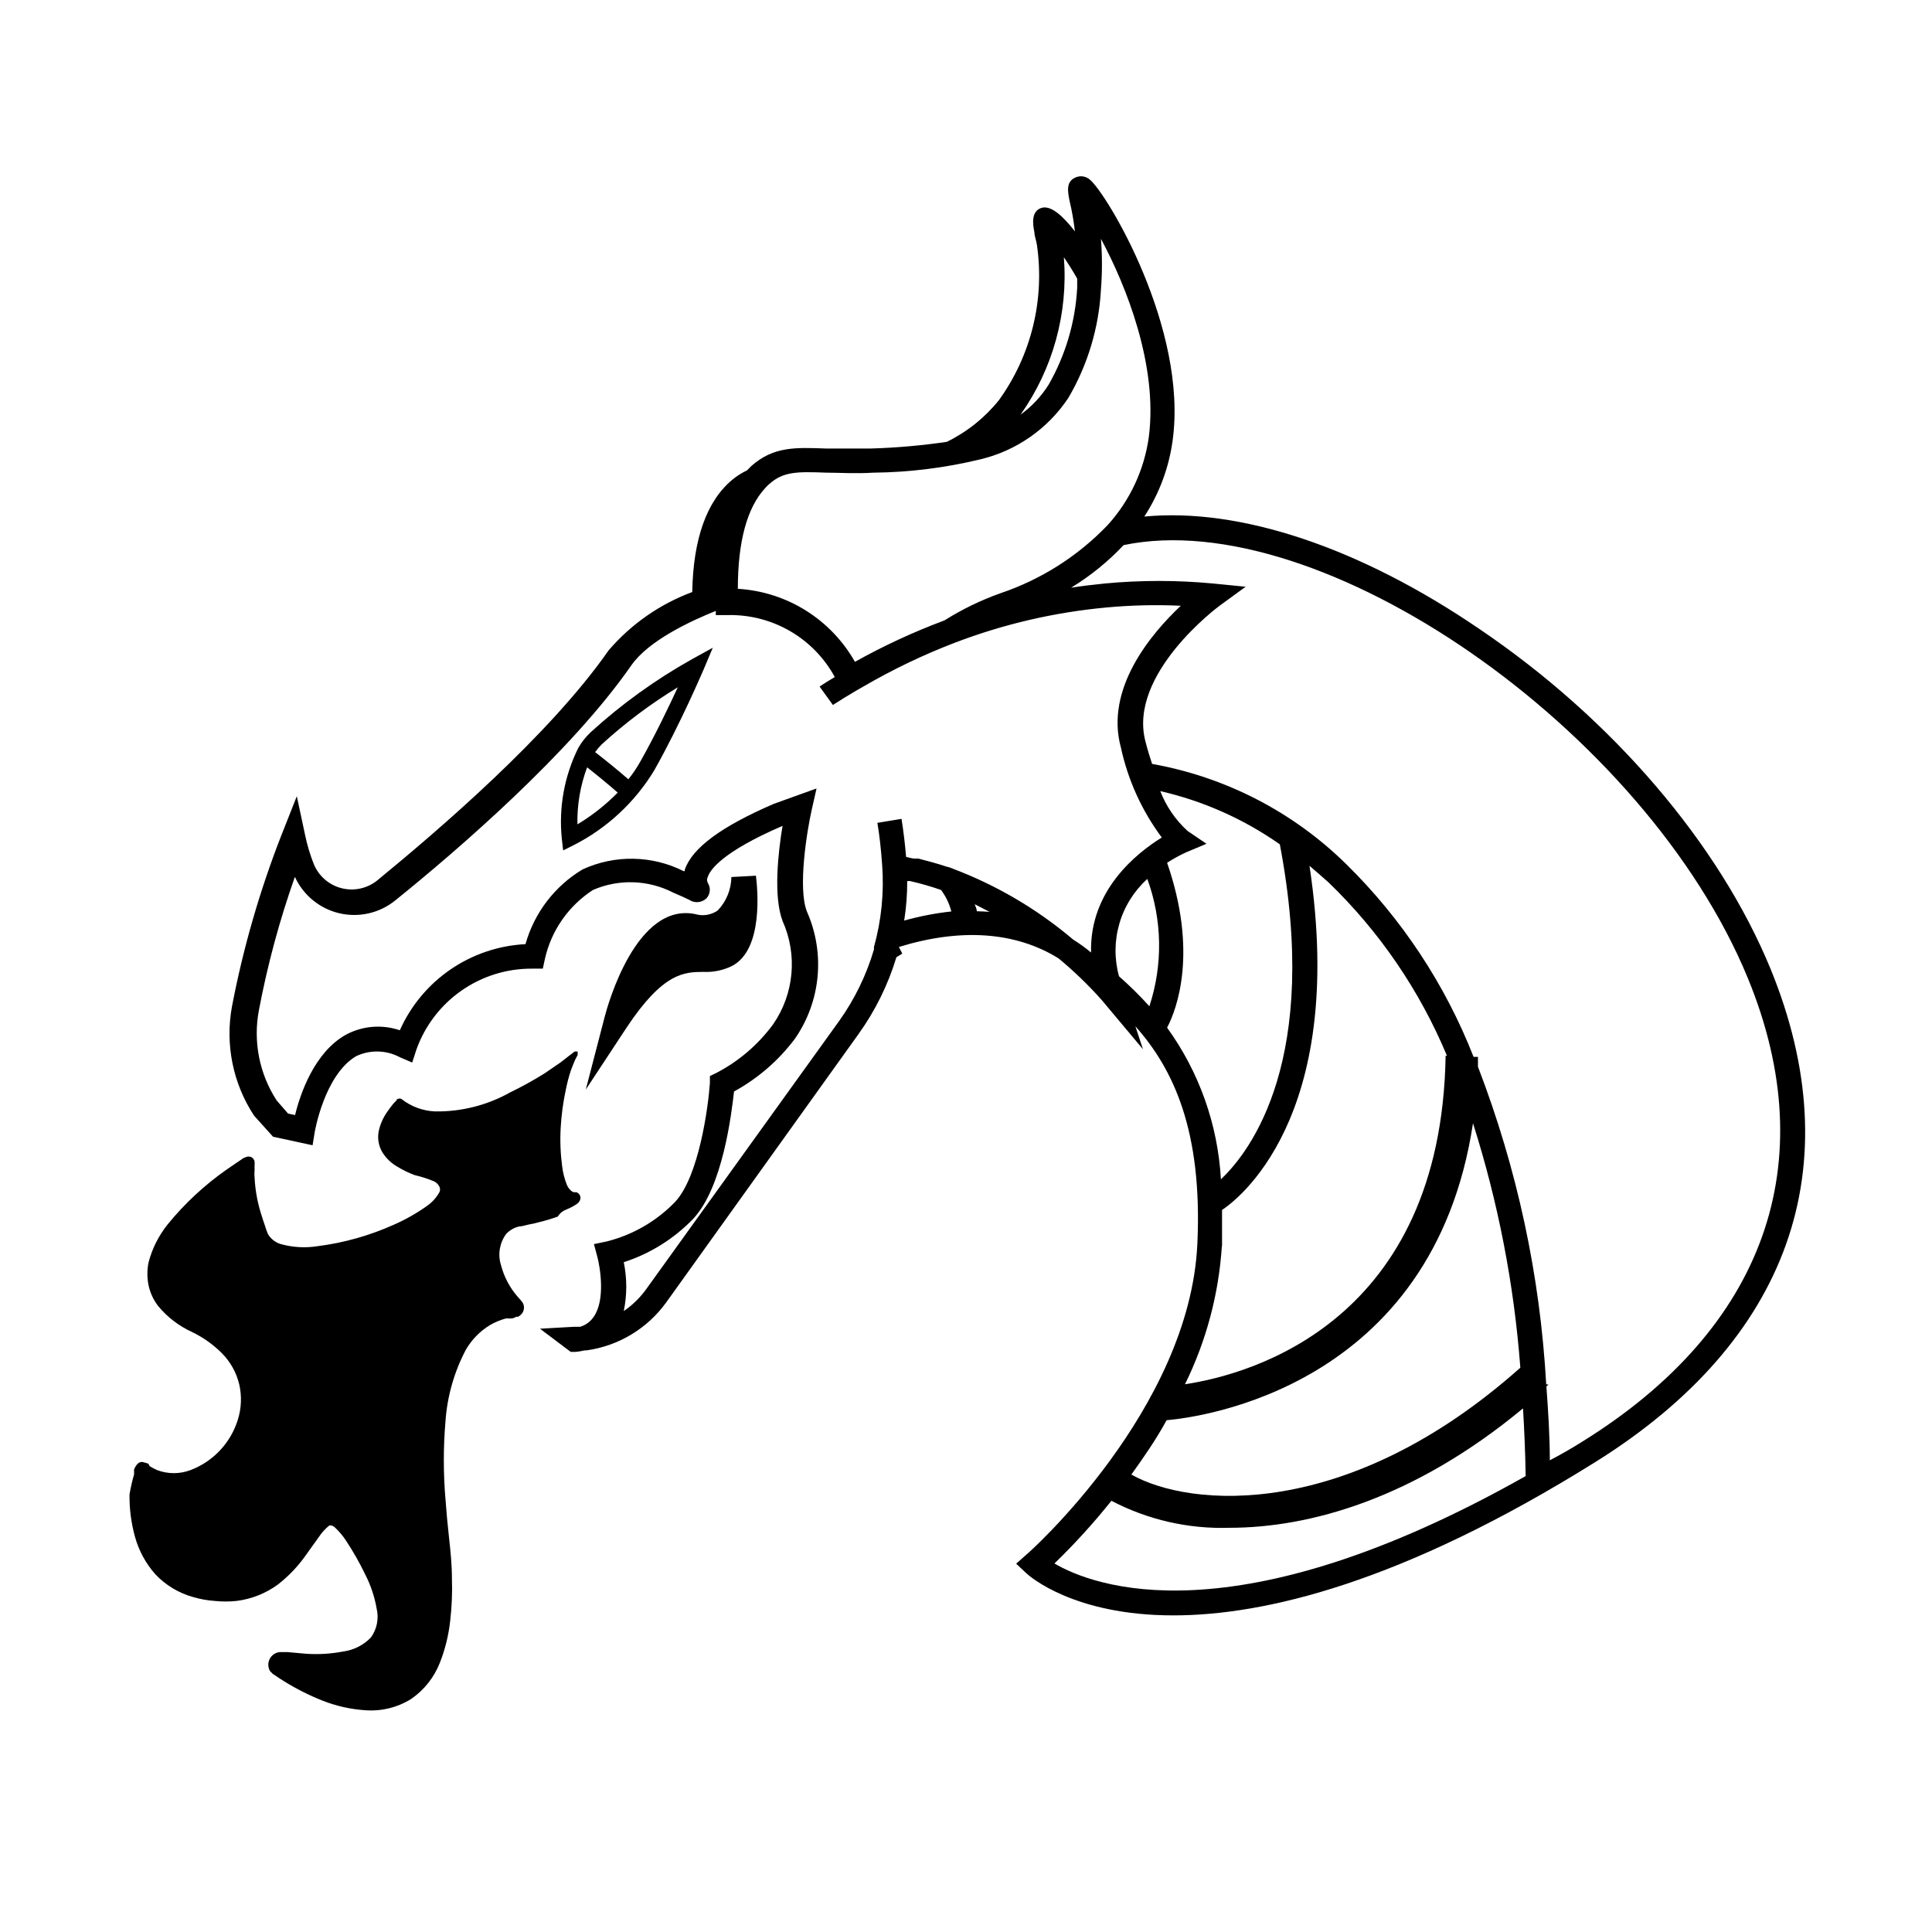 <?xml version="1.0" encoding="UTF-8"?>
<!-- Uploaded to: ICON Repo, www.iconrepo.com, Generator: ICON Repo Mixer Tools -->
<svg fill="#000000" width="800px" height="800px" version="1.1" viewBox="144 144 512 512" xmlns="http://www.w3.org/2000/svg">
 <g>
  <path d="m613.21 400.75c-13.652-33.199-41.918-66.25-77.184-90.082-31.738-21.664-63.531-32.195-88.77-29.773h-0.004c3.961-6.082 6.527-12.965 7.508-20.152 4.082-29.727-17.48-65.496-21.914-69.121v-0.004c-1.008-0.891-2.426-1.145-3.68-0.652-2.82 1.109-2.215 3.879-1.613 6.75 0.25 1.008 0.504 2.266 0.754 3.727 0.25 1.461 0.402 2.57 0.555 3.879-3.074-3.981-6.398-7.106-8.969-6.195-2.57 0.906-2.266 4.082-1.762 6.449 0 0.906 0.453 2.016 0.656 3.273 2.125 14.527-1.488 29.309-10.074 41.215-3.738 4.644-8.449 8.41-13.805 11.031-6.676 0.98-13.406 1.57-20.152 1.766h-11.891c-8.062-0.301-13.906-0.555-19.75 4.637l-1.16 1.16 0.004-0.004c-1.391 0.66-2.695 1.488-3.879 2.469-6.852 5.691-10.379 15.82-10.629 29.773h-0.004c-8.582 3.191-16.211 8.512-22.168 15.469-15.719 22.57-45.344 47.863-61.312 60.961-2.672 2.144-6.199 2.902-9.516 2.039-3.316-0.863-6.027-3.246-7.312-6.422-0.969-2.453-1.727-4.981-2.266-7.559l-2.215-10.379-3.981 10.078h-0.004c-5.793 14.777-10.211 30.055-13.199 45.645-1.848 10.031 0.246 20.391 5.844 28.918l5.039 5.594 10.48 2.266 0.555-3.426s2.519-15.113 10.934-20.152h-0.004c3.699-1.781 8.023-1.688 11.641 0.25l3.273 1.41 1.109-3.426v0.004c2.254-6.312 6.41-11.766 11.898-15.609 5.488-3.844 12.031-5.891 18.734-5.856h2.871l0.555-2.57c1.688-7.527 6.266-14.094 12.746-18.285 6.836-2.961 14.637-2.699 21.258 0.703 2.266 0.957 3.527 1.562 4.231 1.914h0.004c1.434 0.957 3.34 0.789 4.582-0.402 1.027-1.125 1.172-2.797 0.355-4.082-0.277-0.5-0.277-1.109 0-1.609 0.555-1.762 3.68-6.551 19.801-13.504-1.16 7.004-2.469 18.59 0 25.191 4.019 8.922 3.082 19.297-2.469 27.355-3.977 5.422-9.148 9.855-15.117 12.949l-1.664 0.805v1.863c-0.453 6.449-2.922 24.738-9.219 31.488-4.949 5.121-11.23 8.75-18.137 10.48l-3.375 0.707 0.906 3.375c0.754 2.871 2.168 11.387-0.957 15.871-0.855 1.289-2.141 2.234-3.625 2.668h-1.762l-8.867 0.504 8.16 6.144h1.258v0.004c0.816-0.078 1.625-0.215 2.418-0.406h0.504c8.535-1.188 16.203-5.832 21.211-12.844l50.836-70.938c4.457-6.199 7.863-13.094 10.074-20.406l1.562-0.957-0.906-1.762c16.324-5.039 30.883-4.082 42.32 3.023 4.086 3.383 7.91 7.07 11.434 11.031l10.934 13.047-2.016-6.098c10.078 11.336 17.836 27.711 16.426 57.738-2.066 43.883-44.789 81.969-45.344 82.324l-2.672 2.367 2.621 2.469c0.855 0.805 12.543 11.234 39.047 11.234 24.082 0 60.457-8.566 111.85-40.656 51.387-32.09 67.859-78.242 46.398-130.69zm-187.27-188.57c1.109 1.613 2.316 3.527 3.527 5.644v2.418-0.004c-0.48 9.039-3.07 17.836-7.559 25.695-1.953 3.106-4.484 5.805-7.457 7.961 8.586-12.137 12.648-26.895 11.488-41.715zm-79.199 61.211c0.344-0.395 0.715-0.766 1.109-1.109 3.727-3.324 7.356-3.324 15.113-3.023 3.527 0 7.559 0.301 12.543 0v0.004c9.527-0.105 19.008-1.289 28.266-3.527 9.582-2.277 17.938-8.113 23.375-16.324 5.125-8.75 8.078-18.594 8.617-28.719 0.352-4.457 0.352-8.941 0-13.398 6.699 12.445 15.113 33.555 12.695 52.445-1.191 8.711-4.984 16.855-10.883 23.375-7.871 8.238-17.621 14.441-28.414 18.09-5.203 1.848-10.188 4.262-14.863 7.203-8.176 3.055-16.109 6.727-23.73 10.984-6.391-11.301-18.074-18.586-31.031-19.348 0-12.594 2.469-21.512 7.203-26.652zm36.879 114.57c0.547-3.465 0.816-6.969 0.805-10.48h0.707c2.797 0.629 5.555 1.422 8.262 2.371 1.266 1.703 2.191 3.637 2.723 5.691-4.227 0.461-8.406 1.27-12.496 2.418zm19.246-2.469c0-0.605-0.352-1.211-0.555-1.863l3.93 2.016c-1.211-0.051-2.219-0.152-3.375-0.152zm45.746 25.191c-2.535-2.805-5.227-5.461-8.062-7.961-1.262-4.574-1.227-9.406 0.098-13.961 1.324-4.555 3.891-8.652 7.41-11.832 3.961 10.852 4.156 22.723 0.555 33.703zm-15.469-14.258c-1.5-1.246-3.082-2.391-4.734-3.426-9.52-8.074-20.359-14.449-32.043-18.844-0.496-0.234-1.02-0.406-1.562-0.504-2.418-0.805-5.039-1.512-7.406-2.117h-0.957c-0.754 0-1.562-0.301-2.316-0.453-0.301-3.629-0.707-6.852-1.211-10.078l-6.398 1.059c0.555 3.273 0.957 6.852 1.258 11.082l0.004 0.004c0.547 7.344-0.184 14.727-2.168 21.816v0.656c-1.996 6.781-5.113 13.184-9.219 18.941l-50.887 70.734c-1.676 2.406-3.773 4.488-6.195 6.148 0.879-4.273 0.879-8.68 0-12.949 7.004-2.269 13.336-6.231 18.441-11.539 7.809-8.414 10.078-27.66 10.781-33.703 6.309-3.449 11.805-8.207 16.121-13.957 6.863-9.891 8.082-22.641 3.223-33.652-2.519-6.195 0-21.512 1.211-26.902l1.309-5.793-11.336 4.082c-13.906 5.996-21.613 11.688-23.578 17.434v-0.004c-0.023 0.133-0.023 0.27 0 0.402h-0.301c-8.398-4.223-18.266-4.391-26.805-0.453-7.379 4.426-12.789 11.512-15.113 19.797-7.117 0.359-13.996 2.684-19.875 6.711-5.875 4.027-10.523 9.605-13.426 16.113-4.711-1.602-9.871-1.184-14.258 1.16-8.363 4.637-12.141 15.668-13.504 21.312l-1.863-0.402-3.023-3.477v-0.004c-4.602-7.086-6.281-15.684-4.684-23.98 2.269-11.98 5.453-23.773 9.52-35.266 2.223 4.859 6.566 8.422 11.77 9.645s10.68-0.031 14.832-3.398c16.426-13.25 46.402-39.047 62.574-62.32 4.586-6.551 15.617-11.688 22.371-14.41v1.109h3.324c5.754-0.102 11.426 1.375 16.398 4.269 4.977 2.894 9.062 7.098 11.812 12.152-1.359 0.805-2.672 1.613-4.031 2.519l3.527 4.887c2.168-1.41 4.231-2.672 6.398-3.93l1.762-1.008h0.004c7.703-4.481 15.758-8.34 24.082-11.535 12.941-4.953 26.504-8.105 40.305-9.371 6.531-0.605 13.094-0.758 19.648-0.453-7.91 7.457-20.152 21.965-15.871 37.586v-0.004c1.867 8.629 5.562 16.754 10.832 23.832-6.551 4.082-19.145 13.906-18.742 30.43zm20.152 19.902c2.672-5.039 8.16-20.152 0-43.68v-0.004c1.609-1.043 3.293-1.969 5.039-2.769l5.391-2.266-5.039-3.426v-0.004c-3.18-2.906-5.644-6.512-7.203-10.527 11.375 2.609 22.137 7.398 31.688 14.105 10.785 56.73-7.606 81.215-15.617 88.773-0.812-14.512-5.777-28.488-14.309-40.254zm14.559 57.938v-9.621c3.324-2.168 33.352-23.73 23.176-91.191 1.613 1.359 3.273 2.82 5.039 4.383 13.488 13.012 24.172 28.648 31.387 45.945h-0.352c-1.16 70.281-51.289 84.391-69.07 87.059 5.633-11.449 8.953-23.895 9.773-36.625zm-14.609 46.098c8.516-0.754 70.535-8.516 81.113-78.695 6.688 21.035 10.895 42.777 12.547 64.789-45.695 40.656-87.512 37.133-103.08 28.312 3.176-4.43 6.551-9.27 9.371-14.457zm-29.824 37.988c5.387-5.215 10.438-10.77 15.113-16.629 9.637 5.043 20.418 7.508 31.289 7.156 21.109 0 48.82-7.609 77.789-31.641 0.352 5.793 0.605 11.738 0.707 17.938-77.391 43.68-114.77 29.117-124.95 23.125zm140.06-32.398c-2.988 1.883-5.91 3.559-8.766 5.039 0-6.75-0.453-13.301-0.906-19.598l0.555-0.453-0.605-0.102c-1.609-28.816-7.715-57.203-18.086-84.137v-2.621h-1.16v0.004c-7.527-19.219-19.031-36.625-33.754-51.086-14.074-13.844-32.008-23.098-51.441-26.551-0.605-1.812-1.211-3.777-1.762-5.945-4.734-17.887 19.398-35.82 19.648-35.973l6.902-5.039-8.617-0.855c-9.566-0.906-19.199-0.906-28.766 0-2.973 0.301-5.945 0.656-8.867 1.109 5.121-3.121 9.797-6.918 13.906-11.285 52.145-10.883 138.39 48.82 165.5 114.92 20.051 48.969 4.332 92.648-43.781 122.57z"/>
  <path d="m294.2 464.48c0.938-0.371 1.832-0.844 2.668-1.41l0.402-0.352h0.004c0.148-0.141 0.27-0.312 0.352-0.504 0.27-0.484 0.27-1.074 0-1.562-0.219-0.305-0.516-0.551-0.855-0.703h-0.754l-0.504-0.25-0.004-0.004c-0.578-0.465-1.031-1.074-1.309-1.762-0.598-1.523-1.004-3.113-1.211-4.738-0.461-3.422-0.598-6.879-0.402-10.328 0.191-3.387 0.645-6.758 1.359-10.074 0.336-1.703 0.773-3.387 1.312-5.039 0.301-0.805 0.605-1.613 0.957-2.418 0.152-0.398 0.34-0.789 0.555-1.16l0.301-0.555v0.004c0.027-0.152 0.027-0.305 0-0.457 0.043-0.164 0.043-0.336 0-0.5h-0.555-0.25l-0.504 0.402-1.059 0.805-2.066 1.613-4.332 2.973c-2.949 1.84-5.992 3.523-9.121 5.035-6.07 3.41-12.938 5.148-19.898 5.039-3.227-0.137-6.328-1.281-8.867-3.273-0.305-0.203-0.703-0.203-1.008 0h-0.25v0.25l-0.957 1.008c-0.555 0.707-1.109 1.41-1.613 2.168-1.07 1.516-1.824 3.227-2.219 5.039-0.391 1.934-0.051 3.945 0.957 5.641 1.008 1.621 2.41 2.957 4.082 3.879 1.422 0.867 2.922 1.59 4.484 2.168 1.719 0.398 3.406 0.938 5.039 1.613 0.629 0.27 1.145 0.75 1.461 1.359 0.297 0.516 0.297 1.148 0 1.66-0.809 1.398-1.91 2.602-3.227 3.527-2.793 1.98-5.781 3.672-8.918 5.039-6.402 2.863-13.191 4.766-20.152 5.644-3.277 0.516-6.633 0.309-9.824-0.605-1.371-0.445-2.535-1.379-3.273-2.621-0.309-0.742-0.578-1.496-0.805-2.266-0.301-0.805-0.555-1.664-0.805-2.469h-0.004c-1.086-3.258-1.73-6.648-1.914-10.078-0.078-0.77-0.078-1.547 0-2.316-0.035-0.352-0.035-0.707 0-1.059v-0.555c0.074-0.598-0.195-1.188-0.691-1.527-0.5-0.34-1.145-0.371-1.676-0.082l-0.555 0.199-4.434 3.023c-5.891 4.117-11.18 9.035-15.719 14.609-2.367 2.969-4.086 6.402-5.039 10.078-0.398 1.977-0.398 4.016 0 5.996 0.422 1.992 1.281 3.871 2.519 5.488 2.426 2.953 5.496 5.312 8.969 6.902 2.977 1.426 5.684 3.352 8.012 5.695 2.219 2.262 3.785 5.082 4.531 8.16 0.719 3.102 0.594 6.336-0.352 9.371-1.895 6.176-6.547 11.125-12.594 13.402-2.828 1.059-5.941 1.059-8.766 0-0.699-0.301-1.371-0.656-2.016-1.059l-0.305-0.555s0.504 0-1.41-0.504c-1.914-0.504-2.719 2.922-2.418 2.016v1.211c-0.496 1.738-0.898 3.504-1.207 5.289-0.055 3.758 0.422 7.508 1.41 11.133 1.016 3.734 2.875 7.18 5.441 10.078 2.742 2.894 6.227 4.988 10.074 6.043 1.84 0.535 3.731 0.875 5.644 1.008 1.926 0.203 3.867 0.203 5.793 0 3.953-0.496 7.715-1.984 10.934-4.332 3-2.332 5.617-5.117 7.758-8.262l3.074-4.281c0.773-1.18 1.723-2.234 2.82-3.125h0.555c0.383 0.109 0.73 0.316 1.008 0.605 1.09 1.02 2.055 2.172 2.871 3.426 1.875 2.84 3.559 5.801 5.039 8.867 1.477 2.867 2.512 5.941 3.07 9.117 0.629 2.652 0.078 5.445-1.512 7.66-1.961 2.035-4.551 3.348-7.356 3.727-3.203 0.609-6.469 0.812-9.723 0.605l-5.039-0.453h-1.211-0.855 0.004c-1.137 0.121-2.133 0.805-2.652 1.82-0.516 1.02-0.488 2.227 0.082 3.219 1.715 1.715 0.555 0.504 1.008 0.906l0.605 0.402c0.754 0.555 1.562 1.008 2.316 1.512 3.203 1.973 6.574 3.66 10.074 5.039 3.609 1.414 7.418 2.266 11.285 2.516 4.246 0.312 8.477-0.727 12.094-2.973 3.465-2.379 6.137-5.75 7.656-9.672 1.402-3.57 2.316-7.316 2.723-11.133 0.426-3.664 0.578-7.352 0.453-11.035 0-3.629-0.352-7.203-0.754-10.781s-0.707-6.902-0.957-10.379h-0.004c-0.578-6.84-0.578-13.715 0-20.555 0.461-6.637 2.297-13.105 5.391-18.992 1.551-2.684 3.754-4.938 6.398-6.551 1.328-0.77 2.75-1.363 4.234-1.762h1.211c0.453 0 0.754 0 1.562-0.453h-0.004c0.148 0.035 0.305 0.035 0.453 0 0.262-0.129 0.5-0.301 0.707-0.504 0.52-0.465 0.828-1.121 0.855-1.816 0.027-0.555-0.129-1.105-0.453-1.562l-0.453-0.555-0.805-0.906h-0.004c-2.086-2.41-3.586-5.273-4.383-8.363-0.879-2.797-0.371-5.844 1.363-8.211 0.934-1.023 2.168-1.727 3.523-2.016 0.605 0 1.613-0.301 2.469-0.504 0.902-0.148 1.793-0.348 2.672-0.605 1.707-0.406 3.387-0.91 5.039-1.508 0.754-1.211 1.559-1.562 2.367-1.918zm-110.84 69.68c0.305-0.555 0.305-0.355 0 0z"/>
  <path d="m330.37 401.56c2.629 0.133 5.246-0.406 7.609-1.559 8.465-4.383 6.75-20.707 6.348-23.93l-6.5 0.352c-0.047 3.305-1.34 6.473-3.629 8.867-1.73 1.203-3.918 1.555-5.941 0.957-15.668-3.223-23.227 24.184-24.031 27.305l-4.988 19.195 10.781-16.375c9.773-14.762 15.414-14.762 20.352-14.812z"/>
  <path d="m300.5 338.08c-1.262 1.199-2.348 2.574-3.223 4.078-3.723 7.469-5.242 15.836-4.387 24.133l0.352 3.074 2.719-1.359h0.004c8.852-4.488 16.27-11.363 21.414-19.852 7.106-12.594 13-26.602 13.098-26.754l2.418-5.742-5.492 3.023c-9.68 5.414-18.707 11.922-26.902 19.398zm-3.477 24.383c-0.109-5.156 0.766-10.285 2.57-15.113 3.023 2.367 5.742 4.637 8.113 6.699h-0.004c-3.191 3.242-6.777 6.07-10.68 8.414zm16.574-16.473v-0.004c-0.906 1.59-1.934 3.106-3.07 4.535-2.57-2.215-5.492-4.637-8.816-7.203 0.535-0.73 1.121-1.422 1.762-2.066 6.211-5.68 12.961-10.742 20.152-15.113-2.316 4.988-5.945 12.645-10.027 19.848z"/>
 </g>
</svg>